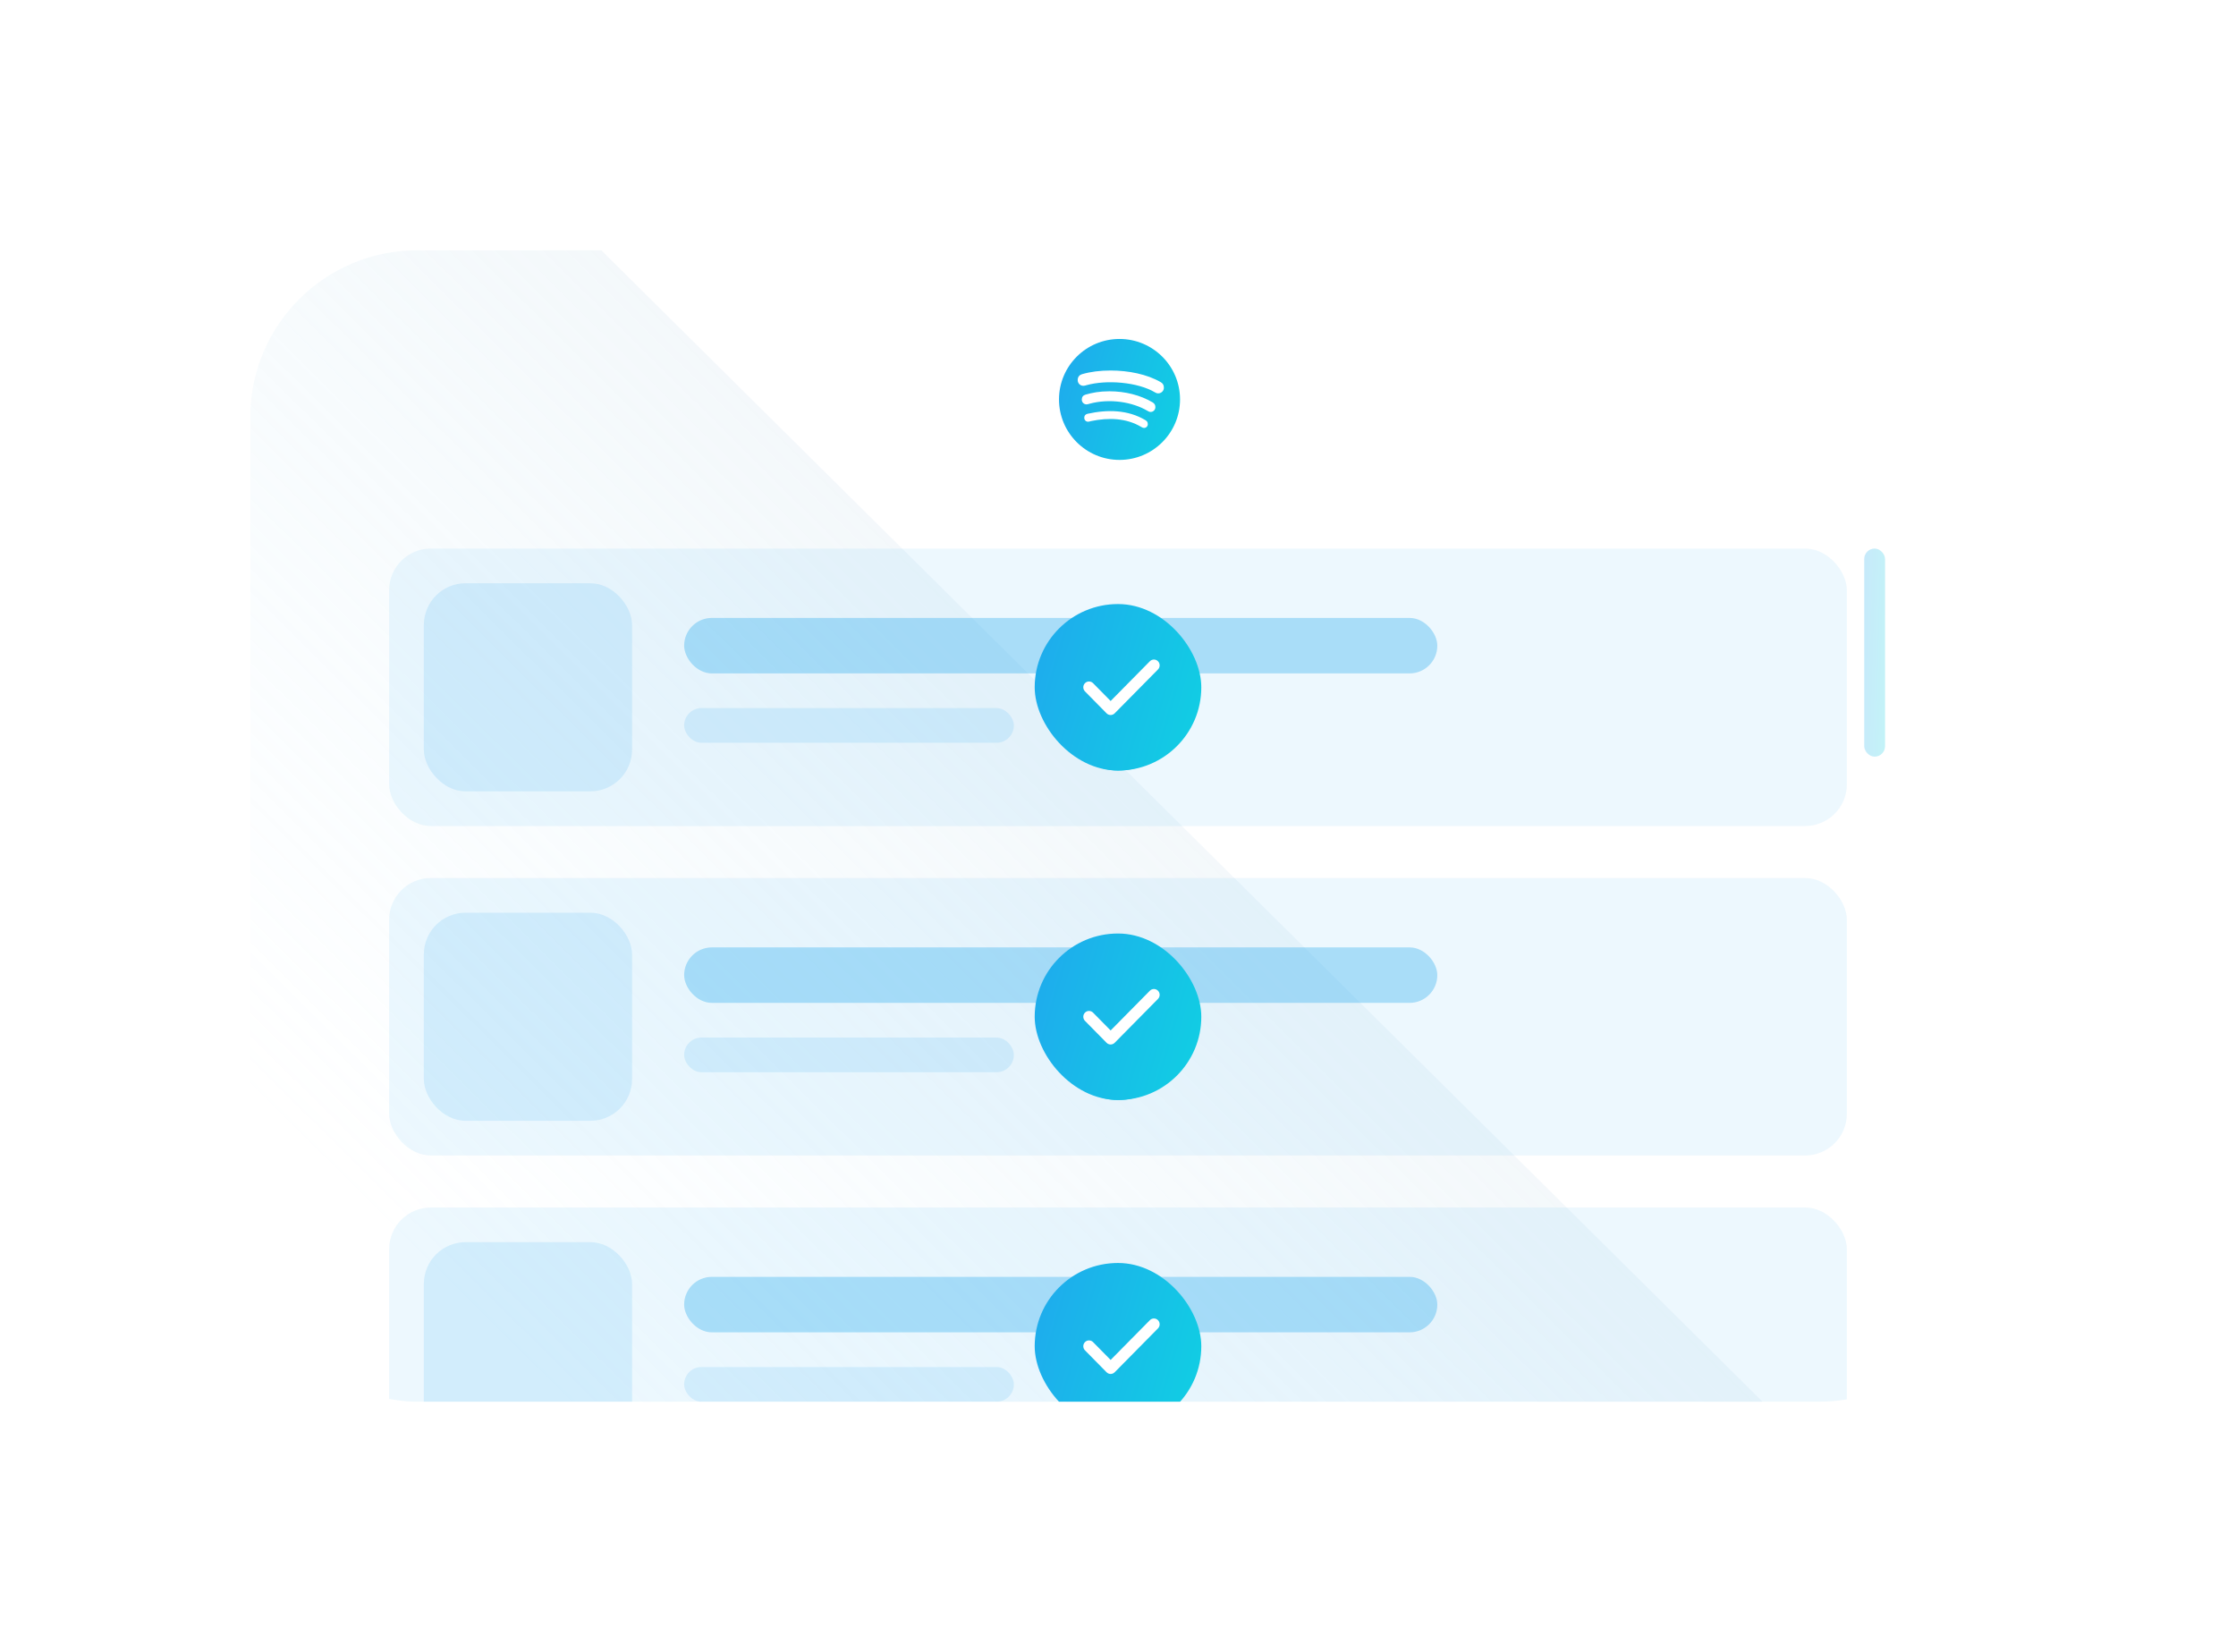 <svg width="268" height="198" viewBox="0 0 268 198" fill="none" xmlns="http://www.w3.org/2000/svg">
<g filter="url(#filter0_d_1170_11397)">
<g clip-path="url(#clip0_1170_11397)">
<rect x="30" y="15" width="208" height="138" rx="20" fill="white"/>
<rect width="386.309" height="101.491" transform="matrix(0.71 0.704 -0.71 0.704 -26.802 -83.039)" fill="url(#paint0_linear_1170_11397)"/>
<rect x="46.64" y="50.747" width="174.72" height="33.253" rx="5" fill="#20A7EE" fill-opacity="0.08"/>
<rect x="82" y="59.06" width="90.272" height="6.651" rx="3.325" fill="#20A7EE" fill-opacity="0.33"/>
<rect x="82" y="69.868" width="39.52" height="4.157" rx="2.078" fill="#20A7EE" fill-opacity="0.13"/>
<rect x="50.8" y="54.904" width="24.96" height="24.94" rx="5" fill="#20A7EE" fill-opacity="0.13"/>
<g filter="url(#filter1_f_1170_11397)">
<rect x="126.096" y="61.554" width="15.808" height="15.795" rx="7.898" fill="url(#paint1_linear_1170_11397)"/>
<path d="M137.792 67.761C138.005 67.546 138.005 67.197 137.793 66.981C137.581 66.766 137.237 66.765 137.025 66.981L133.301 70.753L131.634 69.062C131.422 68.847 131.078 68.847 130.866 69.062C130.653 69.277 130.653 69.626 130.866 69.842L132.916 71.923C133.128 72.138 133.472 72.138 133.684 71.923L137.792 67.761Z" fill="white"/>
</g>
<rect x="124.016" y="57.398" width="19.968" height="19.952" rx="9.976" fill="url(#paint2_linear_1170_11397)"/>
<path d="M138.791 65.238C139.059 64.966 139.059 64.525 138.791 64.253C138.524 63.98 138.089 63.98 137.821 64.252L133.117 69.017L131.012 66.881C130.744 66.609 130.309 66.609 130.041 66.881C129.773 67.153 129.773 67.594 130.041 67.866L132.631 70.495C132.899 70.767 133.333 70.767 133.601 70.495L138.791 65.238Z" fill="white"/>
<rect x="46.64" y="90.235" width="174.72" height="33.253" rx="5" fill="#20A7EE" fill-opacity="0.08"/>
<rect x="82" y="98.548" width="90.272" height="6.651" rx="3.325" fill="#20A7EE" fill-opacity="0.33"/>
<rect x="82" y="109.355" width="39.52" height="4.157" rx="2.078" fill="#20A7EE" fill-opacity="0.13"/>
<rect x="50.8" y="94.391" width="24.96" height="24.94" rx="5" fill="#20A7EE" fill-opacity="0.13"/>
<g filter="url(#filter2_f_1170_11397)">
<rect x="126.096" y="101.042" width="15.808" height="15.795" rx="7.898" fill="url(#paint3_linear_1170_11397)"/>
<path d="M137.792 107.249C138.005 107.034 138.005 106.685 137.793 106.469C137.581 106.253 137.237 106.253 137.025 106.468L133.301 110.241L131.634 108.55C131.422 108.334 131.078 108.334 130.866 108.55C130.653 108.765 130.653 109.114 130.866 109.33L132.916 111.411C133.128 111.626 133.472 111.626 133.684 111.411L137.792 107.249Z" fill="white"/>
</g>
<rect x="124.016" y="96.885" width="19.968" height="19.952" rx="9.976" fill="url(#paint4_linear_1170_11397)"/>
<path d="M138.791 104.726C139.059 104.454 139.059 104.013 138.791 103.741C138.524 103.468 138.089 103.468 137.821 103.74L133.117 108.505L131.012 106.369C130.744 106.097 130.309 106.097 130.041 106.369C129.773 106.641 129.773 107.082 130.041 107.354L132.631 109.983C132.899 110.255 133.333 110.255 133.601 109.983L138.791 104.726Z" fill="white"/>
<rect x="46.64" y="129.723" width="174.72" height="33.253" rx="5" fill="#20A7EE" fill-opacity="0.08"/>
<rect x="82" y="138.036" width="90.272" height="6.651" rx="3.325" fill="#20A7EE" fill-opacity="0.33"/>
<rect x="82" y="148.843" width="39.52" height="4.157" rx="2.078" fill="#20A7EE" fill-opacity="0.13"/>
<rect x="50.8" y="133.88" width="24.96" height="24.94" rx="5" fill="#20A7EE" fill-opacity="0.13"/>
<g filter="url(#filter3_f_1170_11397)">
<rect x="126.096" y="140.53" width="15.808" height="15.795" rx="7.898" fill="url(#paint5_linear_1170_11397)"/>
<path d="M137.792 146.737C138.005 146.522 138.005 146.173 137.793 145.957C137.581 145.742 137.237 145.741 137.025 145.956L133.301 149.729L131.634 148.038C131.422 147.822 131.078 147.822 130.866 148.038C130.653 148.253 130.653 148.602 130.866 148.818L132.916 150.899C133.128 151.114 133.472 151.114 133.684 150.899L137.792 146.737Z" fill="white"/>
</g>
<rect x="124.016" y="136.374" width="19.968" height="19.952" rx="9.976" fill="url(#paint6_linear_1170_11397)"/>
<path d="M138.791 144.214C139.059 143.942 139.059 143.501 138.791 143.229C138.524 142.956 138.089 142.956 137.821 143.228L133.117 147.993L131.012 145.857C130.744 145.585 130.309 145.585 130.041 145.857C129.773 146.129 129.773 146.57 130.041 146.842L132.631 149.471C132.899 149.743 133.333 149.743 133.601 149.471L138.791 144.214Z" fill="white"/>
<g clip-path="url(#clip1_1170_11397)">
<path d="M134.182 25.625C130.178 25.625 126.928 28.872 126.928 32.873C126.928 36.875 130.178 40.122 134.182 40.122C138.186 40.122 141.436 36.875 141.436 32.873C141.436 28.872 138.186 25.625 134.182 25.625ZM137.127 36.29C137.005 36.29 136.929 36.252 136.814 36.185C134.989 35.086 132.866 35.039 130.769 35.469C130.654 35.498 130.505 35.545 130.42 35.545C130.137 35.545 129.958 35.32 129.958 35.083C129.958 34.782 130.137 34.639 130.356 34.592C132.752 34.063 135.2 34.11 137.288 35.358C137.467 35.472 137.572 35.574 137.572 35.84C137.572 36.106 137.364 36.29 137.127 36.29ZM137.914 34.373C137.762 34.373 137.66 34.306 137.554 34.25C135.726 33.169 133 32.733 130.575 33.391C130.435 33.429 130.359 33.467 130.227 33.467C129.914 33.467 129.66 33.212 129.66 32.9C129.66 32.587 129.812 32.38 130.113 32.295C130.926 32.067 131.757 31.897 132.974 31.897C134.872 31.897 136.706 32.368 138.151 33.227C138.388 33.367 138.482 33.549 138.482 33.803C138.479 34.118 138.233 34.373 137.914 34.373ZM138.821 32.146C138.669 32.146 138.575 32.108 138.444 32.032C136.361 30.79 132.638 30.491 130.227 31.164C130.122 31.193 129.99 31.24 129.85 31.24C129.464 31.24 129.169 30.939 129.169 30.55C129.169 30.152 129.414 29.927 129.677 29.852C130.707 29.55 131.86 29.407 133.114 29.407C135.25 29.407 137.487 29.852 139.122 30.804C139.35 30.936 139.5 31.117 139.5 31.465C139.5 31.862 139.178 32.146 138.821 32.146Z" fill="url(#paint7_linear_1170_11397)"/>
</g>
<rect opacity="0.25" x="223.44" y="50.747" width="2.496" height="24.94" rx="1.248" fill="url(#paint8_linear_1170_11397)"/>
</g>
</g>
<defs>
<filter id="filter0_d_1170_11397" x="0" y="0" width="268" height="198" filterUnits="userSpaceOnUse" color-interpolation-filters="sRGB">
<feFlood flood-opacity="0" result="BackgroundImageFix"/>
<feColorMatrix in="SourceAlpha" type="matrix" values="0 0 0 0 0 0 0 0 0 0 0 0 0 0 0 0 0 0 127 0" result="hardAlpha"/>
<feOffset dy="15"/>
<feGaussianBlur stdDeviation="15"/>
<feComposite in2="hardAlpha" operator="out"/>
<feColorMatrix type="matrix" values="0 0 0 0 0.458 0 0 0 0 0.64 0 0 0 0 0.808 0 0 0 0.16 0"/>
<feBlend mode="normal" in2="BackgroundImageFix" result="effect1_dropShadow_1170_11397"/>
<feBlend mode="normal" in="SourceGraphic" in2="effect1_dropShadow_1170_11397" result="shape"/>
</filter>
<filter id="filter1_f_1170_11397" x="106.096" y="41.554" width="55.808" height="55.795" filterUnits="userSpaceOnUse" color-interpolation-filters="sRGB">
<feFlood flood-opacity="0" result="BackgroundImageFix"/>
<feBlend mode="normal" in="SourceGraphic" in2="BackgroundImageFix" result="shape"/>
<feGaussianBlur stdDeviation="10" result="effect1_foregroundBlur_1170_11397"/>
</filter>
<filter id="filter2_f_1170_11397" x="106.096" y="81.042" width="55.808" height="55.795" filterUnits="userSpaceOnUse" color-interpolation-filters="sRGB">
<feFlood flood-opacity="0" result="BackgroundImageFix"/>
<feBlend mode="normal" in="SourceGraphic" in2="BackgroundImageFix" result="shape"/>
<feGaussianBlur stdDeviation="10" result="effect1_foregroundBlur_1170_11397"/>
</filter>
<filter id="filter3_f_1170_11397" x="106.096" y="120.53" width="55.808" height="55.795" filterUnits="userSpaceOnUse" color-interpolation-filters="sRGB">
<feFlood flood-opacity="0" result="BackgroundImageFix"/>
<feBlend mode="normal" in="SourceGraphic" in2="BackgroundImageFix" result="shape"/>
<feGaussianBlur stdDeviation="10" result="effect1_foregroundBlur_1170_11397"/>
</filter>
<linearGradient id="paint0_linear_1170_11397" x1="193.154" y1="0" x2="193.154" y2="101.491" gradientUnits="userSpaceOnUse">
<stop stop-color="#C7DEEA" stop-opacity="0.2"/>
<stop offset="1" stop-color="#BBE8FF" stop-opacity="0"/>
</linearGradient>
<linearGradient id="paint1_linear_1170_11397" x1="125.17" y1="60.567" x2="147.506" y2="67.025" gradientUnits="userSpaceOnUse">
<stop stop-color="#20A7EE"/>
<stop offset="1" stop-color="#0ED5E1"/>
</linearGradient>
<linearGradient id="paint2_linear_1170_11397" x1="122.847" y1="56.151" x2="151.06" y2="64.308" gradientUnits="userSpaceOnUse">
<stop stop-color="#20A7EE"/>
<stop offset="1" stop-color="#0ED5E1"/>
</linearGradient>
<linearGradient id="paint3_linear_1170_11397" x1="125.17" y1="100.055" x2="147.506" y2="106.513" gradientUnits="userSpaceOnUse">
<stop stop-color="#20A7EE"/>
<stop offset="1" stop-color="#0ED5E1"/>
</linearGradient>
<linearGradient id="paint4_linear_1170_11397" x1="122.847" y1="95.638" x2="151.06" y2="103.796" gradientUnits="userSpaceOnUse">
<stop stop-color="#20A7EE"/>
<stop offset="1" stop-color="#0ED5E1"/>
</linearGradient>
<linearGradient id="paint5_linear_1170_11397" x1="125.17" y1="139.543" x2="147.506" y2="146.001" gradientUnits="userSpaceOnUse">
<stop stop-color="#20A7EE"/>
<stop offset="1" stop-color="#0ED5E1"/>
</linearGradient>
<linearGradient id="paint6_linear_1170_11397" x1="122.847" y1="135.127" x2="151.06" y2="143.284" gradientUnits="userSpaceOnUse">
<stop stop-color="#20A7EE"/>
<stop offset="1" stop-color="#0ED5E1"/>
</linearGradient>
<linearGradient id="paint7_linear_1170_11397" x1="126.078" y1="24.719" x2="146.577" y2="30.646" gradientUnits="userSpaceOnUse">
<stop stop-color="#20A7EE"/>
<stop offset="1" stop-color="#0ED5E1"/>
</linearGradient>
<linearGradient id="paint8_linear_1170_11397" x1="223.294" y1="49.188" x2="227.112" y2="49.299" gradientUnits="userSpaceOnUse">
<stop stop-color="#20A7EE"/>
<stop offset="1" stop-color="#0ED5E1"/>
</linearGradient>
<clipPath id="clip0_1170_11397">
<rect x="30" y="15" width="208" height="138" rx="20" fill="white"/>
</clipPath>
<clipPath id="clip1_1170_11397">
<rect width="14.508" height="14.964" fill="white" transform="translate(126.928 25.392)"/>
</clipPath>
</defs>
</svg>
